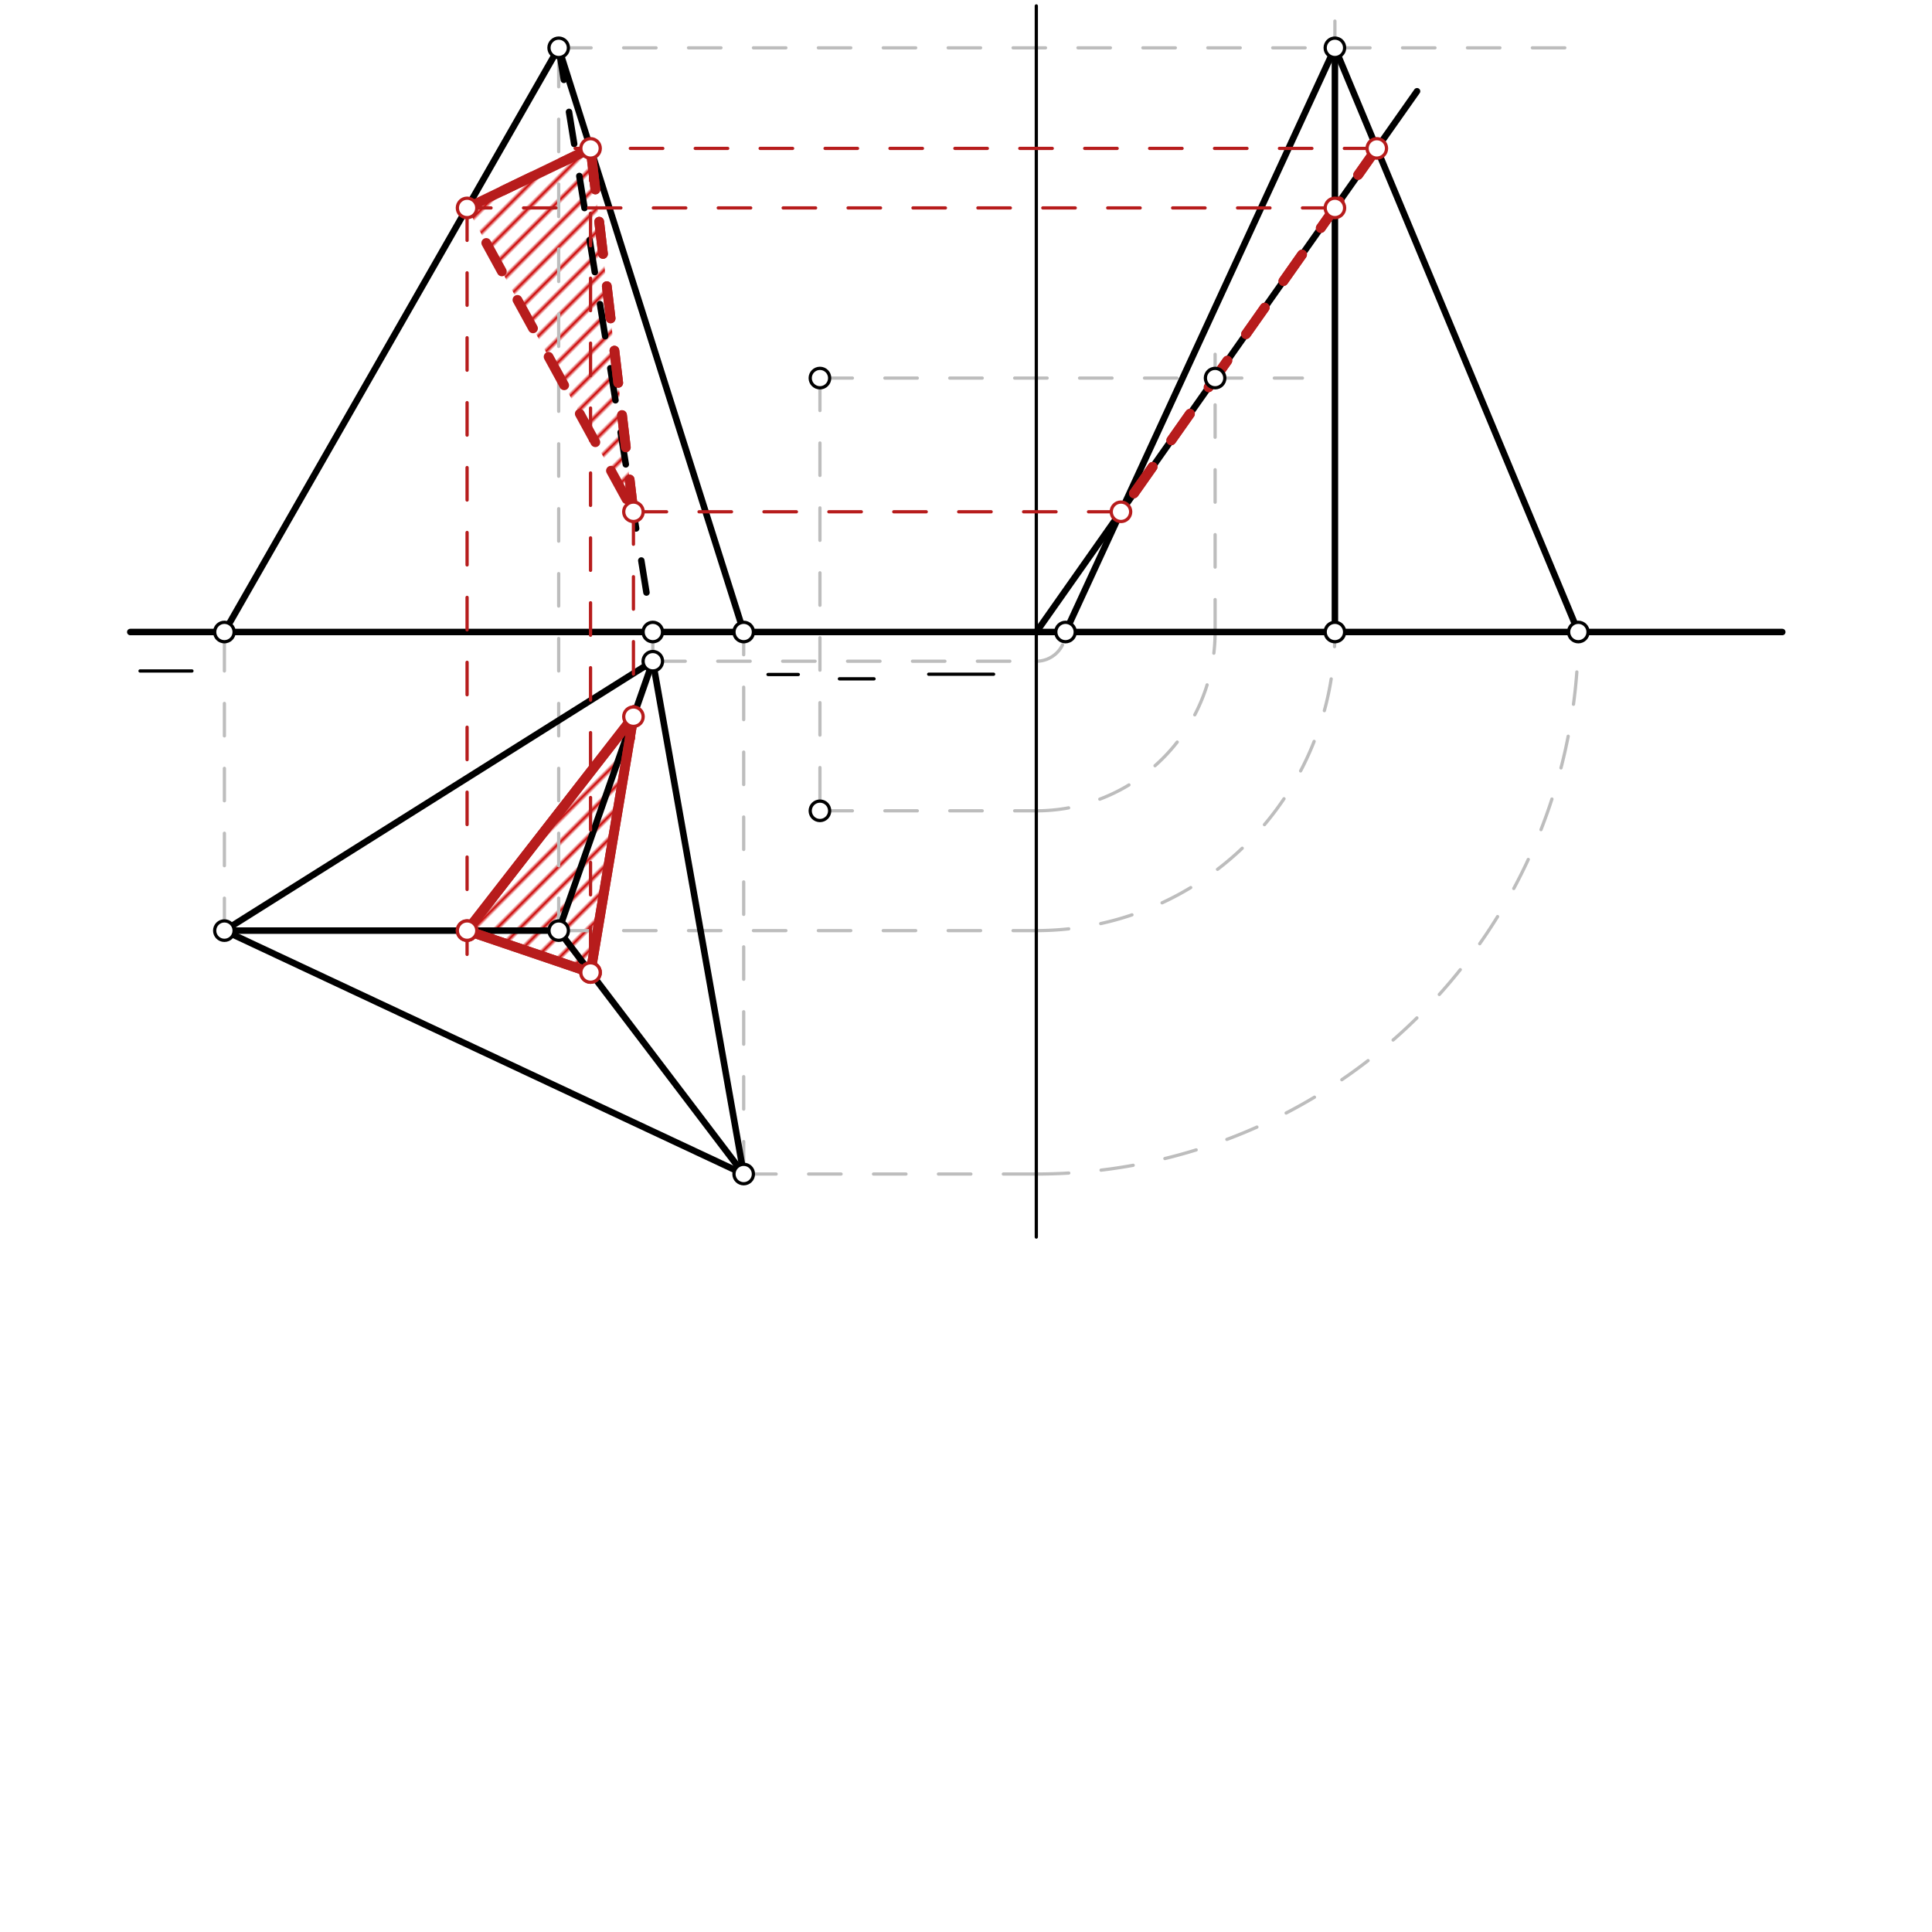 <svg xmlns="http://www.w3.org/2000/svg" class="svg--1it" height="100%" preserveAspectRatio="xMidYMid meet" viewBox="0 0 595.276 595.276" width="100%"><defs><marker id="marker-arrow" markerHeight="16" markerUnits="userSpaceOnUse" markerWidth="24" orient="auto-start-reverse" refX="24" refY="4" viewBox="0 0 24 8"><path d="M 0 0 L 24 4 L 0 8 z" stroke="inherit"></path></marker></defs><g class="aux-layer--1FB"><g class="element--2qn"><defs><pattern height="5" id="fill_93_5urhzv__pattern-stripes" patternTransform="rotate(-45)" patternUnits="userSpaceOnUse" width="5"><rect fill="#CC0000" height="1" transform="translate(0,0)" width="5"></rect></pattern></defs><g fill="url(#fill_93_5urhzv__pattern-stripes)"><path d="M 143.914 64.063 L 181.954 45.723 L 195.172 157.689 L 143.914 64.063 Z" stroke="none"></path></g></g><g class="element--2qn"><defs><pattern height="5" id="fill_97_1d70l6__pattern-stripes" patternTransform="rotate(-45)" patternUnits="userSpaceOnUse" width="5"><rect fill="#CC0000" height="1" transform="translate(0,0)" width="5"></rect></pattern></defs><g fill="url(#fill_97_1d70l6__pattern-stripes)"><path d="M 195.172 220.817 L 143.914 286.734 L 181.954 299.646 L 195.172 220.817 Z" stroke="none"></path></g></g><g class="element--2qn"><line stroke="#BDBDBD" stroke-dasharray="10" stroke-linecap="round" stroke-width="1" x1="172.141" x2="172.141" y1="286.734" y2="14.734"></line></g><g class="element--2qn"><line stroke="#BDBDBD" stroke-dasharray="10" stroke-linecap="round" stroke-width="1" x1="229.141" x2="229.141" y1="361.734" y2="194.734"></line></g><g class="element--2qn"><line stroke="#BDBDBD" stroke-dasharray="10" stroke-linecap="round" stroke-width="1" x1="69.141" x2="69.141" y1="286.734" y2="194.734"></line></g><g class="element--2qn"><line stroke="#BDBDBD" stroke-dasharray="10" stroke-linecap="round" stroke-width="1" x1="201.141" x2="201.141" y1="203.734" y2="187.823"></line></g><g class="element--2qn"><line stroke="#BDBDBD" stroke-dasharray="10" stroke-linecap="round" stroke-width="1" x1="252.635" x2="252.635" y1="116.49" y2="249.823"></line></g><g class="element--2qn"><line stroke="#BDBDBD" stroke-dasharray="10" stroke-linecap="round" stroke-width="1" x1="172.141" x2="491.302" y1="14.734" y2="14.734"></line></g><g class="element--2qn"><line stroke="#BDBDBD" stroke-dasharray="10" stroke-linecap="round" stroke-width="1" x1="201.141" x2="319.302" y1="203.734" y2="203.734"></line></g><g class="element--2qn"><line stroke="#BDBDBD" stroke-dasharray="10" stroke-linecap="round" stroke-width="1" x1="172.141" x2="319.302" y1="286.734" y2="286.734"></line></g><g class="element--2qn"><line stroke="#BDBDBD" stroke-dasharray="10" stroke-linecap="round" stroke-width="1" x1="229.141" x2="319.302" y1="361.734" y2="361.734"></line></g><g class="element--2qn"><path d="M 319.302 203.734 A 9 9 0 0 0 328.302 194.734" fill="none" stroke="#BDBDBD" stroke-dasharray="10" stroke-linecap="round" stroke-width="1"></path></g><g class="element--2qn"><path d="M 319.302 286.734 A 92 92 0 0 0 411.302 194.734" fill="none" stroke="#BDBDBD" stroke-dasharray="10" stroke-linecap="round" stroke-width="1"></path></g><g class="element--2qn"><path d="M 319.302 361.734 A 167 167 0 0 0 486.302 194.734" fill="none" stroke="#BDBDBD" stroke-dasharray="10" stroke-linecap="round" stroke-width="1"></path></g><g class="element--2qn"><line stroke="#BDBDBD" stroke-dasharray="10" stroke-linecap="round" stroke-width="1" x1="411.302" x2="411.302" y1="194.734" y2="6.49"></line></g><g class="element--2qn"><line stroke="#BDBDBD" stroke-dasharray="10" stroke-linecap="round" stroke-width="1" x1="252.635" x2="401.302" y1="116.49" y2="116.49"></line></g><g class="element--2qn"><line stroke="#BDBDBD" stroke-dasharray="10" stroke-linecap="round" stroke-width="1" x1="252.635" x2="319.302" y1="249.823" y2="249.823"></line></g><g class="element--2qn"><path d="M 319.302 249.823 A 55.089 55.089 0 0 0 374.391 194.734" fill="none" stroke="#BDBDBD" stroke-dasharray="10" stroke-linecap="round" stroke-width="1"></path></g><g class="element--2qn"><line stroke="#BDBDBD" stroke-dasharray="10" stroke-linecap="round" stroke-width="1" x1="374.391" x2="374.391" y1="194.734" y2="109.156"></line></g></g><g class="main-layer--3Vd"><g class="element--2qn"><line stroke="#000000" stroke-dasharray="none" stroke-linecap="round" stroke-width="2" x1="40.141" x2="549.141" y1="194.734" y2="194.734"></line></g><g class="element--2qn"><line stroke="#000000" stroke-dasharray="none" stroke-linecap="round" stroke-width="1" x1="43.141" x2="59.141" y1="206.734" y2="206.734"></line></g><g class="element--2qn"><line stroke="#000000" stroke-dasharray="none" stroke-linecap="round" stroke-width="1" x1="286.141" x2="306.141" y1="207.734" y2="207.734"></line></g><g class="element--2qn"><line stroke="#000000" stroke-dasharray="none" stroke-linecap="round" stroke-width="2" x1="172.141" x2="69.141" y1="286.734" y2="286.734"></line></g><g class="element--2qn"><line stroke="#000000" stroke-dasharray="none" stroke-linecap="round" stroke-width="2" x1="172.141" x2="229.141" y1="286.734" y2="361.734"></line></g><g class="element--2qn"><line stroke="#000000" stroke-dasharray="none" stroke-linecap="round" stroke-width="2" x1="69.141" x2="229.141" y1="286.734" y2="361.734"></line></g><g class="element--2qn"><line stroke="#000000" stroke-dasharray="none" stroke-linecap="round" stroke-width="2" x1="201.141" x2="69.141" y1="203.734" y2="286.734"></line></g><g class="element--2qn"><line stroke="#000000" stroke-dasharray="none" stroke-linecap="round" stroke-width="2" x1="201.141" x2="172.141" y1="203.734" y2="286.734"></line></g><g class="element--2qn"><line stroke="#000000" stroke-dasharray="none" stroke-linecap="round" stroke-width="2" x1="229.141" x2="201.141" y1="361.734" y2="203.734"></line></g><g class="element--2qn"><line stroke="#000000" stroke-dasharray="none" stroke-linecap="round" stroke-width="2" x1="172.141" x2="69.141" y1="14.734" y2="194.734"></line></g><g class="element--2qn"><line stroke="#000000" stroke-dasharray="none" stroke-linecap="round" stroke-width="2" x1="172.141" x2="229.141" y1="14.734" y2="194.734"></line></g><g class="element--2qn"><line stroke="#000000" stroke-dasharray="10" stroke-linecap="round" stroke-width="2" x1="172.141" x2="201.141" y1="14.734" y2="194.734"></line></g><g class="element--2qn"><line stroke="#000000" stroke-dasharray="none" stroke-linecap="round" stroke-width="1" x1="269.302" x2="258.635" y1="209.156" y2="209.156"></line></g><g class="element--2qn"><line stroke="#000000" stroke-dasharray="none" stroke-linecap="round" stroke-width="1" x1="245.969" x2="236.635" y1="207.823" y2="207.823"></line></g><g class="element--2qn"><line stroke="#000000" stroke-dasharray="none" stroke-linecap="round" stroke-width="1" x1="319.302" x2="319.302" y1="1.823" y2="381.156"></line></g><g class="element--2qn"><line stroke="#000000" stroke-dasharray="none" stroke-linecap="round" stroke-width="2" x1="411.302" x2="328.302" y1="14.734" y2="194.734"></line></g><g class="element--2qn"><line stroke="#000000" stroke-dasharray="none" stroke-linecap="round" stroke-width="2" x1="411.302" x2="411.302" y1="14.734" y2="194.734"></line></g><g class="element--2qn"><line stroke="#000000" stroke-dasharray="none" stroke-linecap="round" stroke-width="2" x1="411.302" x2="486.302" y1="14.734" y2="194.734"></line></g><g class="element--2qn"><line stroke="#000000" stroke-dasharray="none" stroke-linecap="round" stroke-width="2" x1="319.302" x2="374.391" y1="194.734" y2="116.49"></line></g><g class="element--2qn"><line stroke="#000000" stroke-dasharray="none" stroke-linecap="round" stroke-width="2" x1="374.391" x2="436.609" y1="116.49" y2="28.118"></line></g><g class="element--2qn"><line stroke="#B71C1C" stroke-dasharray="10" stroke-linecap="round" stroke-width="1" x1="424.214" x2="177.205" y1="45.723" y2="45.723"></line></g><g class="element--2qn"><line stroke="#B71C1C" stroke-dasharray="10" stroke-linecap="round" stroke-width="1" x1="181.954" x2="181.954" y1="45.723" y2="303.562"></line></g><g class="element--2qn"><line stroke="#B71C1C" stroke-dasharray="10" stroke-linecap="round" stroke-width="1" x1="411.302" x2="143.27" y1="64.063" y2="64.063"></line></g><g class="element--2qn"><line stroke="#B71C1C" stroke-dasharray="10" stroke-linecap="round" stroke-width="1" x1="143.914" x2="143.914" y1="64.063" y2="296.49"></line></g><g class="element--2qn"><line stroke="#B71C1C" stroke-dasharray="10" stroke-linecap="round" stroke-width="1" x1="345.384" x2="188.635" y1="157.689" y2="157.689"></line></g><g class="element--2qn"><line stroke="#B71C1C" stroke-dasharray="10" stroke-linecap="round" stroke-width="1" x1="195.172" x2="195.172" y1="157.689" y2="231.823"></line></g><g class="element--2qn"><line stroke="#B71C1C" stroke-dasharray="none" stroke-linecap="round" stroke-width="3" x1="143.914" x2="181.954" y1="286.734" y2="299.646"></line></g><g class="element--2qn"><line stroke="#B71C1C" stroke-dasharray="none" stroke-linecap="round" stroke-width="3" x1="181.954" x2="195.172" y1="299.646" y2="220.817"></line></g><g class="element--2qn"><line stroke="#B71C1C" stroke-dasharray="none" stroke-linecap="round" stroke-width="3" x1="195.172" x2="143.914" y1="220.817" y2="286.734"></line></g><g class="element--2qn"><line stroke="#B71C1C" stroke-dasharray="none" stroke-linecap="round" stroke-width="3" x1="181.954" x2="143.914" y1="45.723" y2="64.063"></line></g><g class="element--2qn"><line stroke="#B71C1C" stroke-dasharray="10" stroke-linecap="round" stroke-width="3" x1="149.823" x2="195.172" y1="74.856" y2="157.689"></line></g><g class="element--2qn"><line stroke="#B71C1C" stroke-dasharray="10" stroke-linecap="round" stroke-width="3" x1="195.172" x2="181.954" y1="157.689" y2="45.723"></line></g><g class="element--2qn"><line stroke="#B71C1C" stroke-dasharray="10" stroke-linecap="round" stroke-width="3" x1="424.214" x2="345.384" y1="45.723" y2="157.689"></line></g><g class="element--2qn"><line stroke="#B71C1C" stroke-dasharray="none" stroke-linecap="round" stroke-width="3" x1="195.172" x2="181.954" y1="220.817" y2="299.646"></line></g><g class="element--2qn"><line stroke="#B71C1C" stroke-dasharray="none" stroke-linecap="round" stroke-width="3" x1="181.954" x2="143.914" y1="299.646" y2="286.734"></line></g><g class="element--2qn"><line stroke="#B71C1C" stroke-dasharray="none" stroke-linecap="round" stroke-width="3" x1="143.914" x2="195.172" y1="286.734" y2="220.817"></line></g><g class="element--2qn"><line stroke="#B71C1C" stroke-dasharray="10" stroke-linecap="round" stroke-width="3" x1="195.172" x2="181.954" y1="157.689" y2="45.723"></line></g><g class="element--2qn"><line stroke="#B71C1C" stroke-dasharray="10" stroke-linecap="round" stroke-width="3" x1="181.954" x2="143.914" y1="45.723" y2="64.063"></line></g><g class="element--2qn"><line stroke="#B71C1C" stroke-dasharray="10" stroke-linecap="round" stroke-width="3" x1="424.214" x2="345.384" y1="45.723" y2="157.689"></line></g><g class="element--2qn"><circle cx="172.141" cy="286.734" r="3" stroke="#000000" stroke-width="1" fill="#ffffff"></circle>}</g><g class="element--2qn"><circle cx="229.141" cy="361.734" r="3" stroke="#000000" stroke-width="1" fill="#ffffff"></circle>}</g><g class="element--2qn"><circle cx="69.141" cy="286.734" r="3" stroke="#000000" stroke-width="1" fill="#ffffff"></circle>}</g><g class="element--2qn"><circle cx="201.141" cy="203.734" r="3" stroke="#000000" stroke-width="1" fill="#ffffff"></circle>}</g><g class="element--2qn"><circle cx="69.141" cy="194.734" r="3" stroke="#000000" stroke-width="1" fill="#ffffff"></circle>}</g><g class="element--2qn"><circle cx="229.141" cy="194.734" r="3" stroke="#000000" stroke-width="1" fill="#ffffff"></circle>}</g><g class="element--2qn"><circle cx="201.141" cy="194.734" r="3" stroke="#000000" stroke-width="1" fill="#ffffff"></circle>}</g><g class="element--2qn"><circle cx="172.141" cy="14.734" r="3" stroke="#000000" stroke-width="1" fill="#ffffff"></circle>}</g><g class="element--2qn"><circle cx="252.635" cy="116.49" r="3" stroke="#000000" stroke-width="1" fill="#ffffff"></circle>}</g><g class="element--2qn"><circle cx="252.635" cy="249.823" r="3" stroke="#000000" stroke-width="1" fill="#ffffff"></circle>}</g><g class="element--2qn"><circle cx="411.302" cy="14.734" r="3" stroke="#000000" stroke-width="1" fill="#ffffff"></circle>}</g><g class="element--2qn"><circle cx="328.302" cy="194.734" r="3" stroke="#000000" stroke-width="1" fill="#ffffff"></circle>}</g><g class="element--2qn"><circle cx="411.302" cy="194.734" r="3" stroke="#000000" stroke-width="1" fill="#ffffff"></circle>}</g><g class="element--2qn"><circle cx="486.302" cy="194.734" r="3" stroke="#000000" stroke-width="1" fill="#ffffff"></circle>}</g><g class="element--2qn"><circle cx="374.391" cy="116.49" r="3" stroke="#000000" stroke-width="1" fill="#ffffff"></circle>}</g><g class="element--2qn"><circle cx="424.214" cy="45.723" r="3" stroke="#B71C1C" stroke-width="1" fill="#ffffff"></circle>}</g><g class="element--2qn"><circle cx="411.302" cy="64.063" r="3" stroke="#B71C1C" stroke-width="1" fill="#ffffff"></circle>}</g><g class="element--2qn"><circle cx="345.384" cy="157.689" r="3" stroke="#B71C1C" stroke-width="1" fill="#ffffff"></circle>}</g><g class="element--2qn"><circle cx="181.954" cy="45.723" r="3" stroke="#B71C1C" stroke-width="1" fill="#ffffff"></circle>}</g><g class="element--2qn"><circle cx="181.954" cy="299.646" r="3" stroke="#B71C1C" stroke-width="1" fill="#ffffff"></circle>}</g><g class="element--2qn"><circle cx="143.914" cy="64.063" r="3" stroke="#B71C1C" stroke-width="1" fill="#ffffff"></circle>}</g><g class="element--2qn"><circle cx="143.914" cy="286.734" r="3" stroke="#B71C1C" stroke-width="1" fill="#ffffff"></circle>}</g><g class="element--2qn"><circle cx="195.172" cy="157.689" r="3" stroke="#B71C1C" stroke-width="1" fill="#ffffff"></circle>}</g><g class="element--2qn"><circle cx="195.172" cy="220.817" r="3" stroke="#B71C1C" stroke-width="1" fill="#ffffff"></circle>}</g><g class="element--2qn"><circle cx="143.914" cy="286.734" r="3" stroke="#B71C1C" stroke-width="1" fill="#ffffff"></circle>}</g><g class="element--2qn"><circle cx="181.954" cy="299.646" r="3" stroke="#B71C1C" stroke-width="1" fill="#ffffff"></circle>}</g></g><g class="snaps-layer--2PT"></g><g class="temp-layer--rAP"></g></svg>